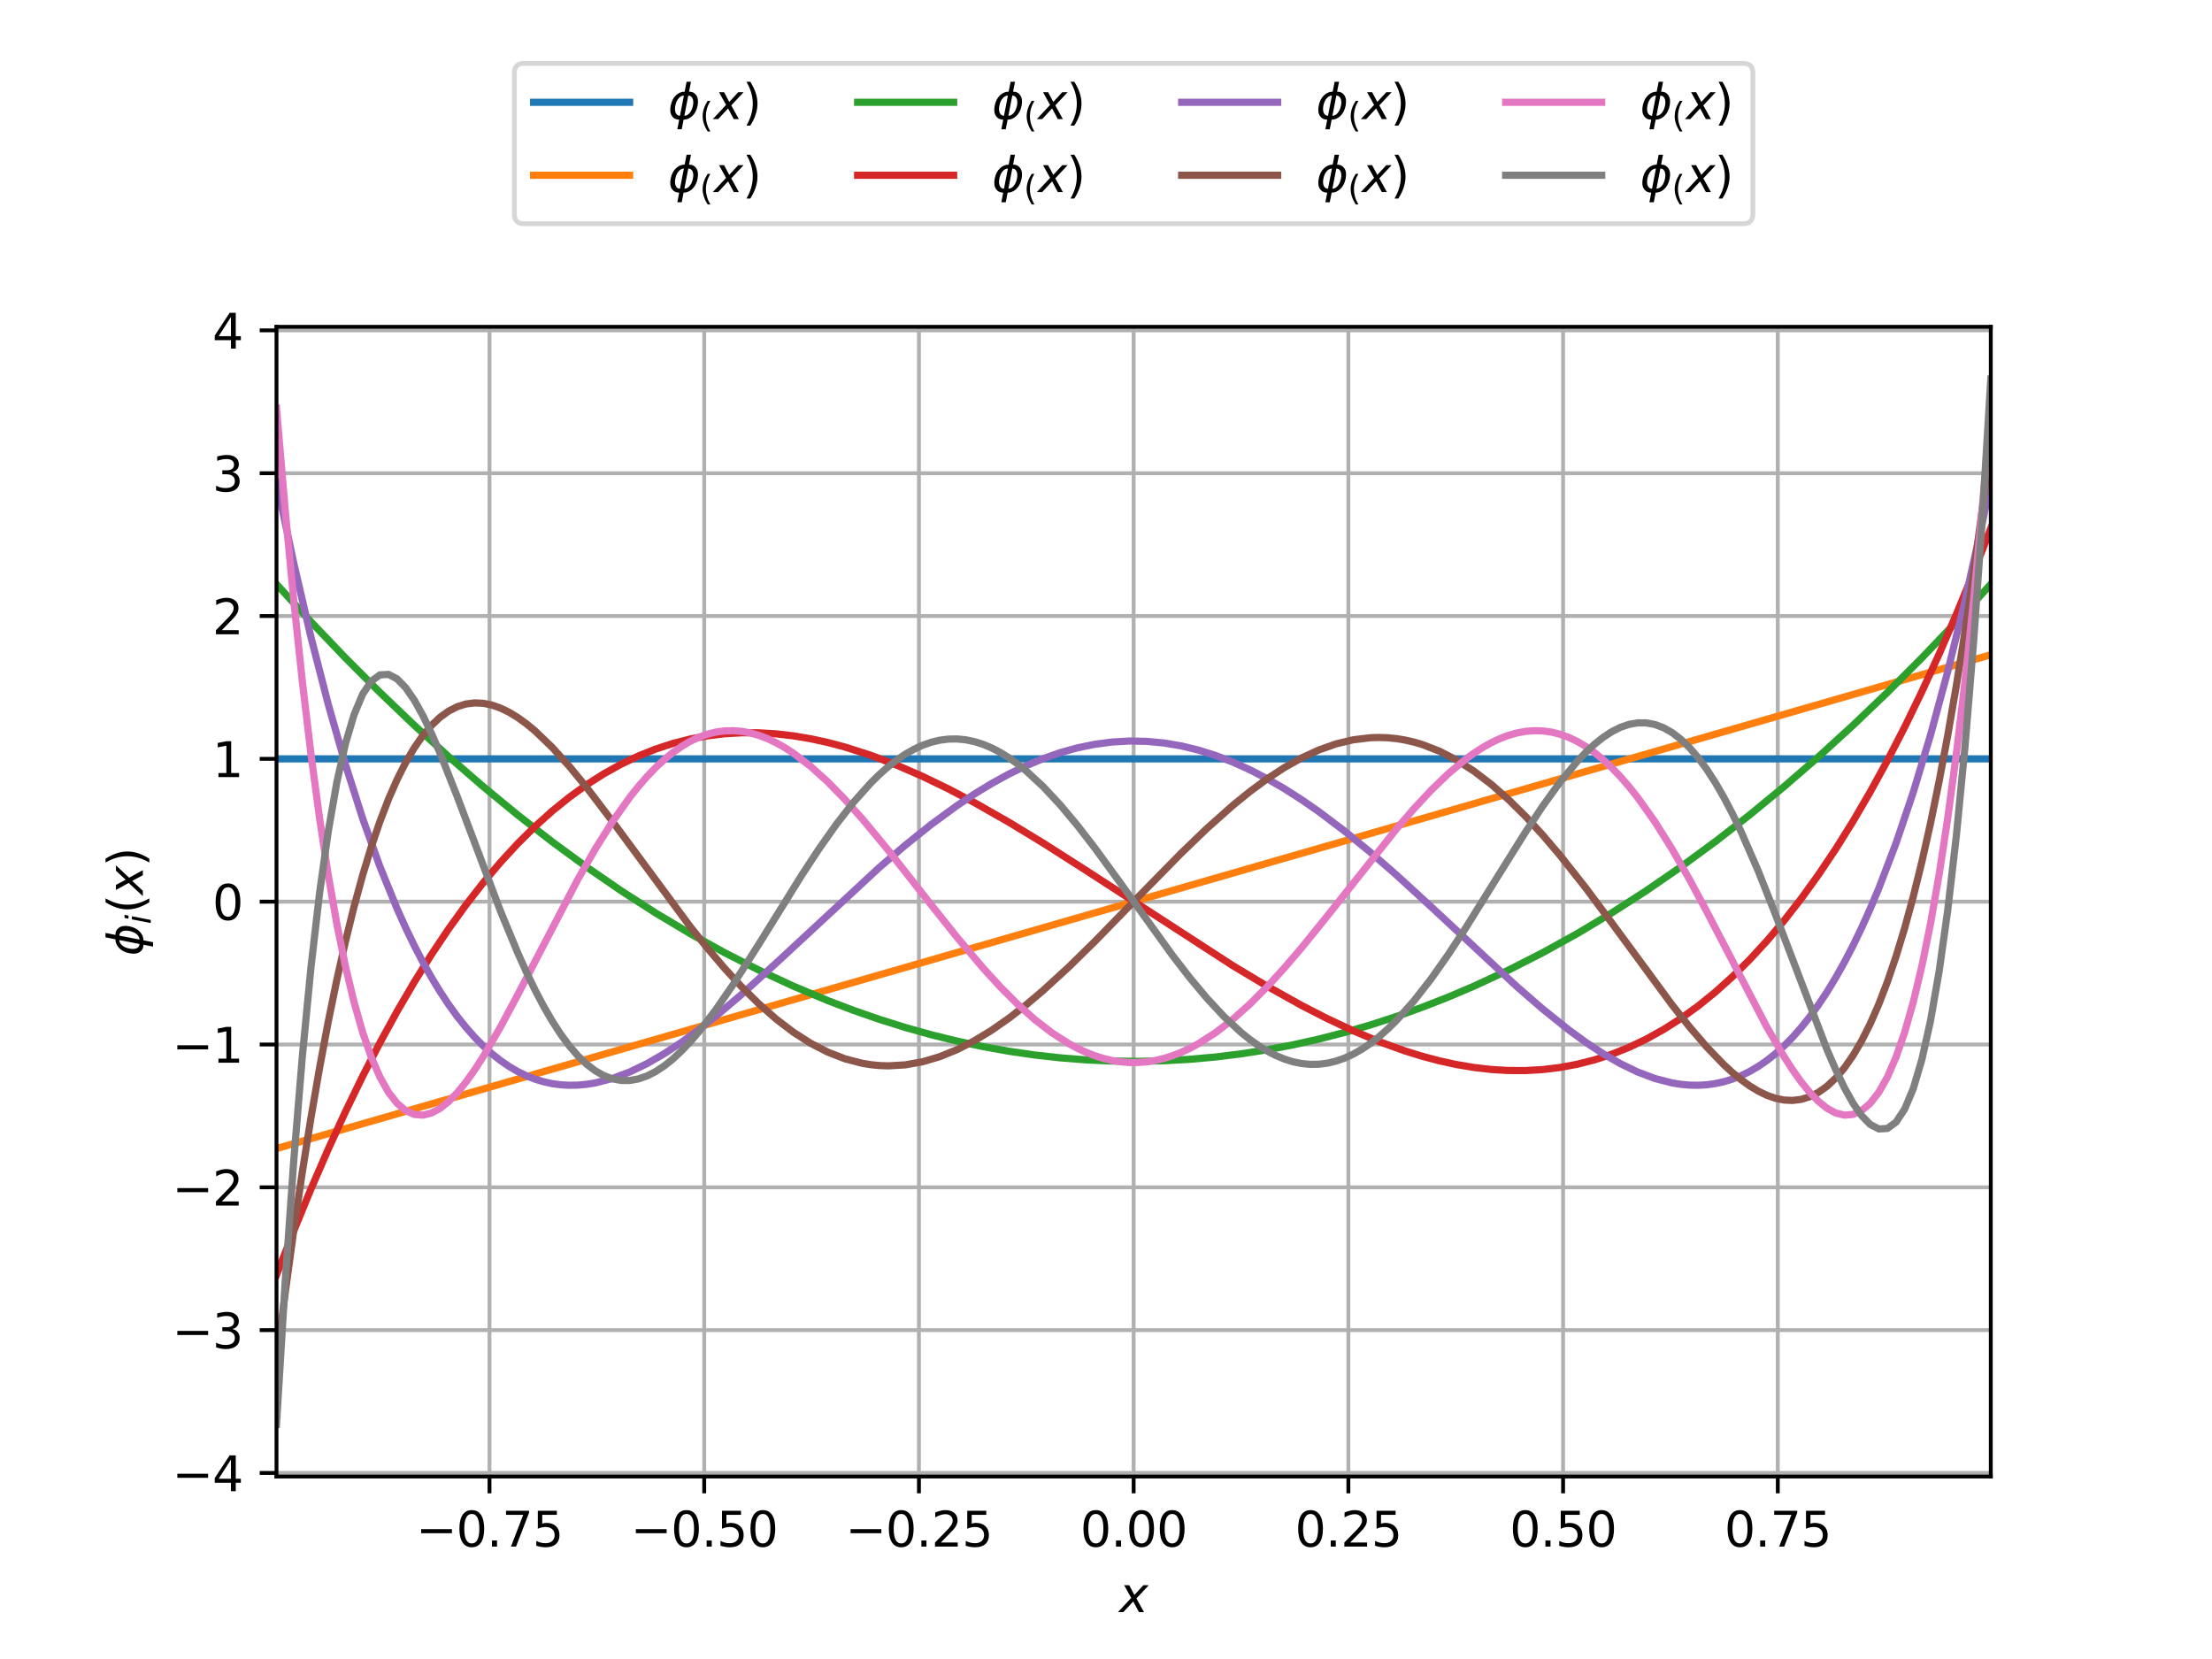 <?xml version="1.0" encoding="utf-8" standalone="no"?>
<!DOCTYPE svg PUBLIC "-//W3C//DTD SVG 1.1//EN"
  "http://www.w3.org/Graphics/SVG/1.1/DTD/svg11.dtd">
<svg xmlns:xlink="http://www.w3.org/1999/xlink" width="460.8pt" height="345.6pt" viewBox="0 0 460.8 345.6" xmlns="http://www.w3.org/2000/svg" version="1.1">
 <defs>
  <style type="text/css">*{stroke-linejoin: round; stroke-linecap: butt}</style>
 </defs>
 <g id="figure_1">
  <g id="patch_1">
   <path d="M 0 345.6 
L 460.8 345.6 
L 460.8 0 
L 0 0 
z
" style="fill: #ffffff"/>
  </g>
  <g id="axes_1">
   <g id="patch_2">
    <path d="M 57.6 307.584 
L 414.72 307.584 
L 414.72 68.083 
L 57.6 68.083 
z
" style="fill: #ffffff"/>
   </g>
   <g id="matplotlib.axis_1">
    <g id="xtick_1">
     <g id="line2d_1">
      <path d="M 101.972 307.584 
L 101.972 68.083 
" clip-path="url(#p1e0162d56c)" style="fill: none; stroke: #b0b0b0; stroke-width: 0.8; stroke-linecap: square"/>
     </g>
     <g id="line2d_2">
      <defs>
       <path id="m94cff41a7c" d="M 0 0 
L 0 3.5 
" style="stroke: #000000; stroke-width: 0.8"/>
      </defs>
      <g>
       <use xlink:href="#m94cff41a7c" x="101.972" y="307.584" style="stroke: #000000; stroke-width: 0.8"/>
      </g>
     </g>
     <g id="text_1">
      <!-- −0.75 -->
      <g transform="translate(86.649 322.182) scale(0.1 -0.1)">
       <defs>
        <path id="DejaVuSans-2212" d="M 678 2272 
L 4684 2272 
L 4684 1741 
L 678 1741 
L 678 2272 
z
" transform="scale(0.016)"/>
        <path id="DejaVuSans-30" d="M 2034 4250 
Q 1547 4250 1301 3770 
Q 1056 3291 1056 2328 
Q 1056 1369 1301 889 
Q 1547 409 2034 409 
Q 2525 409 2770 889 
Q 3016 1369 3016 2328 
Q 3016 3291 2770 3770 
Q 2525 4250 2034 4250 
z
M 2034 4750 
Q 2819 4750 3233 4129 
Q 3647 3509 3647 2328 
Q 3647 1150 3233 529 
Q 2819 -91 2034 -91 
Q 1250 -91 836 529 
Q 422 1150 422 2328 
Q 422 3509 836 4129 
Q 1250 4750 2034 4750 
z
" transform="scale(0.016)"/>
        <path id="DejaVuSans-2e" d="M 684 794 
L 1344 794 
L 1344 0 
L 684 0 
L 684 794 
z
" transform="scale(0.016)"/>
        <path id="DejaVuSans-37" d="M 525 4666 
L 3525 4666 
L 3525 4397 
L 1831 0 
L 1172 0 
L 2766 4134 
L 525 4134 
L 525 4666 
z
" transform="scale(0.016)"/>
        <path id="DejaVuSans-35" d="M 691 4666 
L 3169 4666 
L 3169 4134 
L 1269 4134 
L 1269 2991 
Q 1406 3038 1543 3061 
Q 1681 3084 1819 3084 
Q 2600 3084 3056 2656 
Q 3513 2228 3513 1497 
Q 3513 744 3044 326 
Q 2575 -91 1722 -91 
Q 1428 -91 1123 -41 
Q 819 9 494 109 
L 494 744 
Q 775 591 1075 516 
Q 1375 441 1709 441 
Q 2250 441 2565 725 
Q 2881 1009 2881 1497 
Q 2881 1984 2565 2268 
Q 2250 2553 1709 2553 
Q 1456 2553 1204 2497 
Q 953 2441 691 2322 
L 691 4666 
z
" transform="scale(0.016)"/>
       </defs>
       <use xlink:href="#DejaVuSans-2212"/>
       <use xlink:href="#DejaVuSans-30" transform="translate(83.789 0)"/>
       <use xlink:href="#DejaVuSans-2e" transform="translate(147.412 0)"/>
       <use xlink:href="#DejaVuSans-37" transform="translate(179.199 0)"/>
       <use xlink:href="#DejaVuSans-35" transform="translate(242.822 0)"/>
      </g>
     </g>
    </g>
    <g id="xtick_2">
     <g id="line2d_3">
      <path d="M 146.701 307.584 
L 146.701 68.083 
" clip-path="url(#p1e0162d56c)" style="fill: none; stroke: #b0b0b0; stroke-width: 0.8; stroke-linecap: square"/>
     </g>
     <g id="line2d_4">
      <g>
       <use xlink:href="#m94cff41a7c" x="146.701" y="307.584" style="stroke: #000000; stroke-width: 0.8"/>
      </g>
     </g>
     <g id="text_2">
      <!-- −0.50 -->
      <g transform="translate(131.378 322.182) scale(0.1 -0.1)">
       <use xlink:href="#DejaVuSans-2212"/>
       <use xlink:href="#DejaVuSans-30" transform="translate(83.789 0)"/>
       <use xlink:href="#DejaVuSans-2e" transform="translate(147.412 0)"/>
       <use xlink:href="#DejaVuSans-35" transform="translate(179.199 0)"/>
       <use xlink:href="#DejaVuSans-30" transform="translate(242.822 0)"/>
      </g>
     </g>
    </g>
    <g id="xtick_3">
     <g id="line2d_5">
      <path d="M 191.431 307.584 
L 191.431 68.083 
" clip-path="url(#p1e0162d56c)" style="fill: none; stroke: #b0b0b0; stroke-width: 0.8; stroke-linecap: square"/>
     </g>
     <g id="line2d_6">
      <g>
       <use xlink:href="#m94cff41a7c" x="191.431" y="307.584" style="stroke: #000000; stroke-width: 0.8"/>
      </g>
     </g>
     <g id="text_3">
      <!-- −0.25 -->
      <g transform="translate(176.108 322.182) scale(0.1 -0.1)">
       <defs>
        <path id="DejaVuSans-32" d="M 1228 531 
L 3431 531 
L 3431 0 
L 469 0 
L 469 531 
Q 828 903 1448 1529 
Q 2069 2156 2228 2338 
Q 2531 2678 2651 2914 
Q 2772 3150 2772 3378 
Q 2772 3750 2511 3984 
Q 2250 4219 1831 4219 
Q 1534 4219 1204 4116 
Q 875 4013 500 3803 
L 500 4441 
Q 881 4594 1212 4672 
Q 1544 4750 1819 4750 
Q 2544 4750 2975 4387 
Q 3406 4025 3406 3419 
Q 3406 3131 3298 2873 
Q 3191 2616 2906 2266 
Q 2828 2175 2409 1742 
Q 1991 1309 1228 531 
z
" transform="scale(0.016)"/>
       </defs>
       <use xlink:href="#DejaVuSans-2212"/>
       <use xlink:href="#DejaVuSans-30" transform="translate(83.789 0)"/>
       <use xlink:href="#DejaVuSans-2e" transform="translate(147.412 0)"/>
       <use xlink:href="#DejaVuSans-32" transform="translate(179.199 0)"/>
       <use xlink:href="#DejaVuSans-35" transform="translate(242.822 0)"/>
      </g>
     </g>
    </g>
    <g id="xtick_4">
     <g id="line2d_7">
      <path d="M 236.16 307.584 
L 236.16 68.083 
" clip-path="url(#p1e0162d56c)" style="fill: none; stroke: #b0b0b0; stroke-width: 0.8; stroke-linecap: square"/>
     </g>
     <g id="line2d_8">
      <g>
       <use xlink:href="#m94cff41a7c" x="236.16" y="307.584" style="stroke: #000000; stroke-width: 0.8"/>
      </g>
     </g>
     <g id="text_4">
      <!-- 0.00 -->
      <g transform="translate(225.027 322.182) scale(0.1 -0.1)">
       <use xlink:href="#DejaVuSans-30"/>
       <use xlink:href="#DejaVuSans-2e" transform="translate(63.623 0)"/>
       <use xlink:href="#DejaVuSans-30" transform="translate(95.41 0)"/>
       <use xlink:href="#DejaVuSans-30" transform="translate(159.033 0)"/>
      </g>
     </g>
    </g>
    <g id="xtick_5">
     <g id="line2d_9">
      <path d="M 280.889 307.584 
L 280.889 68.083 
" clip-path="url(#p1e0162d56c)" style="fill: none; stroke: #b0b0b0; stroke-width: 0.8; stroke-linecap: square"/>
     </g>
     <g id="line2d_10">
      <g>
       <use xlink:href="#m94cff41a7c" x="280.889" y="307.584" style="stroke: #000000; stroke-width: 0.8"/>
      </g>
     </g>
     <g id="text_5">
      <!-- 0.25 -->
      <g transform="translate(269.757 322.182) scale(0.1 -0.1)">
       <use xlink:href="#DejaVuSans-30"/>
       <use xlink:href="#DejaVuSans-2e" transform="translate(63.623 0)"/>
       <use xlink:href="#DejaVuSans-32" transform="translate(95.41 0)"/>
       <use xlink:href="#DejaVuSans-35" transform="translate(159.033 0)"/>
      </g>
     </g>
    </g>
    <g id="xtick_6">
     <g id="line2d_11">
      <path d="M 325.619 307.584 
L 325.619 68.083 
" clip-path="url(#p1e0162d56c)" style="fill: none; stroke: #b0b0b0; stroke-width: 0.8; stroke-linecap: square"/>
     </g>
     <g id="line2d_12">
      <g>
       <use xlink:href="#m94cff41a7c" x="325.619" y="307.584" style="stroke: #000000; stroke-width: 0.8"/>
      </g>
     </g>
     <g id="text_6">
      <!-- 0.50 -->
      <g transform="translate(314.486 322.182) scale(0.1 -0.1)">
       <use xlink:href="#DejaVuSans-30"/>
       <use xlink:href="#DejaVuSans-2e" transform="translate(63.623 0)"/>
       <use xlink:href="#DejaVuSans-35" transform="translate(95.41 0)"/>
       <use xlink:href="#DejaVuSans-30" transform="translate(159.033 0)"/>
      </g>
     </g>
    </g>
    <g id="xtick_7">
     <g id="line2d_13">
      <path d="M 370.348 307.584 
L 370.348 68.083 
" clip-path="url(#p1e0162d56c)" style="fill: none; stroke: #b0b0b0; stroke-width: 0.8; stroke-linecap: square"/>
     </g>
     <g id="line2d_14">
      <g>
       <use xlink:href="#m94cff41a7c" x="370.348" y="307.584" style="stroke: #000000; stroke-width: 0.8"/>
      </g>
     </g>
     <g id="text_7">
      <!-- 0.75 -->
      <g transform="translate(359.216 322.182) scale(0.1 -0.1)">
       <use xlink:href="#DejaVuSans-30"/>
       <use xlink:href="#DejaVuSans-2e" transform="translate(63.623 0)"/>
       <use xlink:href="#DejaVuSans-37" transform="translate(95.41 0)"/>
       <use xlink:href="#DejaVuSans-35" transform="translate(159.033 0)"/>
      </g>
     </g>
    </g>
    <g id="text_8">
     <!-- $x$ -->
     <g transform="translate(233.16 335.861) scale(0.1 -0.1)">
      <defs>
       <path id="DejaVuSans-Oblique-78" d="M 3841 3500 
L 2234 1784 
L 3219 0 
L 2559 0 
L 1819 1388 
L 531 0 
L -166 0 
L 1556 1844 
L 641 3500 
L 1300 3500 
L 1972 2234 
L 3144 3500 
L 3841 3500 
z
" transform="scale(0.016)"/>
      </defs>
      <use xlink:href="#DejaVuSans-Oblique-78" transform="translate(0 0.312)"/>
     </g>
    </g>
   </g>
   <g id="matplotlib.axis_2">
    <g id="ytick_1">
     <g id="line2d_15">
      <path d="M 57.6 306.843 
L 414.72 306.843 
" clip-path="url(#p1e0162d56c)" style="fill: none; stroke: #b0b0b0; stroke-width: 0.8; stroke-linecap: square"/>
     </g>
     <g id="line2d_16">
      <defs>
       <path id="mfc88f5c1a2" d="M 0 0 
L -3.5 0 
" style="stroke: #000000; stroke-width: 0.8"/>
      </defs>
      <g>
       <use xlink:href="#mfc88f5c1a2" x="57.6" y="306.843" style="stroke: #000000; stroke-width: 0.8"/>
      </g>
     </g>
     <g id="text_9">
      <!-- −4 -->
      <g transform="translate(35.858 310.642) scale(0.1 -0.1)">
       <defs>
        <path id="DejaVuSans-34" d="M 2419 4116 
L 825 1625 
L 2419 1625 
L 2419 4116 
z
M 2253 4666 
L 3047 4666 
L 3047 1625 
L 3713 1625 
L 3713 1100 
L 3047 1100 
L 3047 0 
L 2419 0 
L 2419 1100 
L 313 1100 
L 313 1709 
L 2253 4666 
z
" transform="scale(0.016)"/>
       </defs>
       <use xlink:href="#DejaVuSans-2212"/>
       <use xlink:href="#DejaVuSans-34" transform="translate(83.789 0)"/>
      </g>
     </g>
    </g>
    <g id="ytick_2">
     <g id="line2d_17">
      <path d="M 57.6 277.091 
L 414.72 277.091 
" clip-path="url(#p1e0162d56c)" style="fill: none; stroke: #b0b0b0; stroke-width: 0.8; stroke-linecap: square"/>
     </g>
     <g id="line2d_18">
      <g>
       <use xlink:href="#mfc88f5c1a2" x="57.6" y="277.091" style="stroke: #000000; stroke-width: 0.8"/>
      </g>
     </g>
     <g id="text_10">
      <!-- −3 -->
      <g transform="translate(35.858 280.89) scale(0.1 -0.1)">
       <defs>
        <path id="DejaVuSans-33" d="M 2597 2516 
Q 3050 2419 3304 2112 
Q 3559 1806 3559 1356 
Q 3559 666 3084 287 
Q 2609 -91 1734 -91 
Q 1441 -91 1130 -33 
Q 819 25 488 141 
L 488 750 
Q 750 597 1062 519 
Q 1375 441 1716 441 
Q 2309 441 2620 675 
Q 2931 909 2931 1356 
Q 2931 1769 2642 2001 
Q 2353 2234 1838 2234 
L 1294 2234 
L 1294 2753 
L 1863 2753 
Q 2328 2753 2575 2939 
Q 2822 3125 2822 3475 
Q 2822 3834 2567 4026 
Q 2313 4219 1838 4219 
Q 1578 4219 1281 4162 
Q 984 4106 628 3988 
L 628 4550 
Q 988 4650 1302 4700 
Q 1616 4750 1894 4750 
Q 2613 4750 3031 4423 
Q 3450 4097 3450 3541 
Q 3450 3153 3228 2886 
Q 3006 2619 2597 2516 
z
" transform="scale(0.016)"/>
       </defs>
       <use xlink:href="#DejaVuSans-2212"/>
       <use xlink:href="#DejaVuSans-33" transform="translate(83.789 0)"/>
      </g>
     </g>
    </g>
    <g id="ytick_3">
     <g id="line2d_19">
      <path d="M 57.6 247.338 
L 414.72 247.338 
" clip-path="url(#p1e0162d56c)" style="fill: none; stroke: #b0b0b0; stroke-width: 0.8; stroke-linecap: square"/>
     </g>
     <g id="line2d_20">
      <g>
       <use xlink:href="#mfc88f5c1a2" x="57.6" y="247.338" style="stroke: #000000; stroke-width: 0.8"/>
      </g>
     </g>
     <g id="text_11">
      <!-- −2 -->
      <g transform="translate(35.858 251.137) scale(0.1 -0.1)">
       <use xlink:href="#DejaVuSans-2212"/>
       <use xlink:href="#DejaVuSans-32" transform="translate(83.789 0)"/>
      </g>
     </g>
    </g>
    <g id="ytick_4">
     <g id="line2d_21">
      <path d="M 57.6 217.586 
L 414.72 217.586 
" clip-path="url(#p1e0162d56c)" style="fill: none; stroke: #b0b0b0; stroke-width: 0.8; stroke-linecap: square"/>
     </g>
     <g id="line2d_22">
      <g>
       <use xlink:href="#mfc88f5c1a2" x="57.6" y="217.586" style="stroke: #000000; stroke-width: 0.8"/>
      </g>
     </g>
     <g id="text_12">
      <!-- −1 -->
      <g transform="translate(35.858 221.385) scale(0.1 -0.1)">
       <defs>
        <path id="DejaVuSans-31" d="M 794 531 
L 1825 531 
L 1825 4091 
L 703 3866 
L 703 4441 
L 1819 4666 
L 2450 4666 
L 2450 531 
L 3481 531 
L 3481 0 
L 794 0 
L 794 531 
z
" transform="scale(0.016)"/>
       </defs>
       <use xlink:href="#DejaVuSans-2212"/>
       <use xlink:href="#DejaVuSans-31" transform="translate(83.789 0)"/>
      </g>
     </g>
    </g>
    <g id="ytick_5">
     <g id="line2d_23">
      <path d="M 57.6 187.834 
L 414.72 187.834 
" clip-path="url(#p1e0162d56c)" style="fill: none; stroke: #b0b0b0; stroke-width: 0.8; stroke-linecap: square"/>
     </g>
     <g id="line2d_24">
      <g>
       <use xlink:href="#mfc88f5c1a2" x="57.6" y="187.834" style="stroke: #000000; stroke-width: 0.8"/>
      </g>
     </g>
     <g id="text_13">
      <!-- 0 -->
      <g transform="translate(44.237 191.633) scale(0.1 -0.1)">
       <use xlink:href="#DejaVuSans-30"/>
      </g>
     </g>
    </g>
    <g id="ytick_6">
     <g id="line2d_25">
      <path d="M 57.6 158.081 
L 414.72 158.081 
" clip-path="url(#p1e0162d56c)" style="fill: none; stroke: #b0b0b0; stroke-width: 0.8; stroke-linecap: square"/>
     </g>
     <g id="line2d_26">
      <g>
       <use xlink:href="#mfc88f5c1a2" x="57.6" y="158.081" style="stroke: #000000; stroke-width: 0.8"/>
      </g>
     </g>
     <g id="text_14">
      <!-- 1 -->
      <g transform="translate(44.237 161.88) scale(0.1 -0.1)">
       <use xlink:href="#DejaVuSans-31"/>
      </g>
     </g>
    </g>
    <g id="ytick_7">
     <g id="line2d_27">
      <path d="M 57.6 128.329 
L 414.72 128.329 
" clip-path="url(#p1e0162d56c)" style="fill: none; stroke: #b0b0b0; stroke-width: 0.8; stroke-linecap: square"/>
     </g>
     <g id="line2d_28">
      <g>
       <use xlink:href="#mfc88f5c1a2" x="57.6" y="128.329" style="stroke: #000000; stroke-width: 0.8"/>
      </g>
     </g>
     <g id="text_15">
      <!-- 2 -->
      <g transform="translate(44.237 132.128) scale(0.1 -0.1)">
       <use xlink:href="#DejaVuSans-32"/>
      </g>
     </g>
    </g>
    <g id="ytick_8">
     <g id="line2d_29">
      <path d="M 57.6 98.577 
L 414.72 98.577 
" clip-path="url(#p1e0162d56c)" style="fill: none; stroke: #b0b0b0; stroke-width: 0.8; stroke-linecap: square"/>
     </g>
     <g id="line2d_30">
      <g>
       <use xlink:href="#mfc88f5c1a2" x="57.6" y="98.577" style="stroke: #000000; stroke-width: 0.8"/>
      </g>
     </g>
     <g id="text_16">
      <!-- 3 -->
      <g transform="translate(44.237 102.376) scale(0.1 -0.1)">
       <use xlink:href="#DejaVuSans-33"/>
      </g>
     </g>
    </g>
    <g id="ytick_9">
     <g id="line2d_31">
      <path d="M 57.6 68.824 
L 414.72 68.824 
" clip-path="url(#p1e0162d56c)" style="fill: none; stroke: #b0b0b0; stroke-width: 0.8; stroke-linecap: square"/>
     </g>
     <g id="line2d_32">
      <g>
       <use xlink:href="#mfc88f5c1a2" x="57.6" y="68.824" style="stroke: #000000; stroke-width: 0.8"/>
      </g>
     </g>
     <g id="text_17">
      <!-- 4 -->
      <g transform="translate(44.237 72.624) scale(0.1 -0.1)">
       <use xlink:href="#DejaVuSans-34"/>
      </g>
     </g>
    </g>
    <g id="text_18">
     <!-- $\phi_i(x)$ -->
     <g transform="translate(29.758 199.134) rotate(-90) scale(0.1 -0.1)">
      <defs>
       <path id="DejaVuSans-Oblique-3d5" d="M 2991 4863 
L 2738 3572 
Q 3363 3572 3684 3094 
Q 4016 2606 3850 1747 
Q 3681 888 3159 400 
Q 2653 -78 2028 -78 
L 1784 -1331 
L 1213 -1331 
L 1456 -78 
Q 834 -78 509 400 
Q 178 888 347 1747 
Q 513 2606 1034 3094 
Q 1544 3572 2166 3572 
L 2419 4863 
L 2991 4863 
z
M 2128 434 
Q 2481 434 2784 756 
Q 3116 1116 3244 1747 
Q 3369 2372 3169 2738 
Q 2991 3059 2638 3059 
L 2128 434 
z
M 1556 434 
L 2066 3059 
Q 1716 3059 1413 2738 
Q 1072 2372 953 1747 
Q 834 1116 1028 756 
Q 1203 434 1556 434 
z
" transform="scale(0.016)"/>
       <path id="DejaVuSans-Oblique-69" d="M 1172 4863 
L 1747 4863 
L 1606 4134 
L 1031 4134 
L 1172 4863 
z
M 909 3500 
L 1484 3500 
L 800 0 
L 225 0 
L 909 3500 
z
" transform="scale(0.016)"/>
       <path id="DejaVuSans-28" d="M 1984 4856 
Q 1566 4138 1362 3434 
Q 1159 2731 1159 2009 
Q 1159 1288 1364 580 
Q 1569 -128 1984 -844 
L 1484 -844 
Q 1016 -109 783 600 
Q 550 1309 550 2009 
Q 550 2706 781 3412 
Q 1013 4119 1484 4856 
L 1984 4856 
z
" transform="scale(0.016)"/>
       <path id="DejaVuSans-29" d="M 513 4856 
L 1013 4856 
Q 1481 4119 1714 3412 
Q 1947 2706 1947 2009 
Q 1947 1309 1714 600 
Q 1481 -109 1013 -844 
L 513 -844 
Q 928 -128 1133 580 
Q 1338 1288 1338 2009 
Q 1338 2731 1133 3434 
Q 928 4138 513 4856 
z
" transform="scale(0.016)"/>
      </defs>
      <use xlink:href="#DejaVuSans-Oblique-3d5" transform="translate(0 0.016)"/>
      <use xlink:href="#DejaVuSans-Oblique-69" transform="translate(65.967 -16.391) scale(0.7)"/>
      <use xlink:href="#DejaVuSans-28" transform="translate(88.149 0.016)"/>
      <use xlink:href="#DejaVuSans-Oblique-78" transform="translate(127.163 0.016)"/>
      <use xlink:href="#DejaVuSans-29" transform="translate(186.343 0.016)"/>
     </g>
    </g>
   </g>
   <g id="line2d_33">
    <path d="M 57.6 158.081 
L 414.72 158.081 
L 414.72 158.081 
" clip-path="url(#p1e0162d56c)" style="fill: none; stroke: #1f77b4; stroke-width: 1.5; stroke-linecap: square"/>
   </g>
   <g id="line2d_34">
    <path d="M 57.6 239.263 
L 414.72 136.404 
L 414.72 136.404 
" clip-path="url(#p1e0162d56c)" style="fill: none; stroke: #ff7f0e; stroke-width: 1.5; stroke-linecap: square"/>
   </g>
   <g id="line2d_35">
    <path d="M 57.6 121.704 
L 64.778 129.535 
L 71.957 137.045 
L 79.135 144.233 
L 86.313 151.1 
L 93.491 157.646 
L 100.67 163.87 
L 107.848 169.773 
L 115.026 175.355 
L 122.205 180.616 
L 129.383 185.555 
L 136.561 190.174 
L 143.739 194.47 
L 150.918 198.446 
L 158.096 202.1 
L 165.274 205.434 
L 172.453 208.445 
L 177.836 210.493 
L 183.22 212.361 
L 188.604 214.047 
L 193.988 215.553 
L 199.371 216.879 
L 204.755 218.023 
L 210.139 218.987 
L 215.522 219.77 
L 220.906 220.372 
L 226.29 220.794 
L 231.674 221.035 
L 237.057 221.095 
L 242.441 220.975 
L 247.825 220.674 
L 253.208 220.192 
L 258.592 219.529 
L 263.976 218.686 
L 269.36 217.662 
L 274.743 216.457 
L 280.127 215.072 
L 285.511 213.505 
L 290.894 211.758 
L 296.278 209.831 
L 301.662 207.723 
L 307.046 205.434 
L 314.224 202.1 
L 321.402 198.446 
L 328.581 194.47 
L 335.759 190.174 
L 342.937 185.555 
L 350.115 180.616 
L 357.294 175.355 
L 364.472 169.773 
L 371.65 163.87 
L 378.829 157.646 
L 386.007 151.1 
L 393.185 144.233 
L 400.363 137.045 
L 407.542 129.535 
L 414.72 121.704 
L 414.72 121.704 
" clip-path="url(#p1e0162d56c)" style="fill: none; stroke: #2ca02c; stroke-width: 1.5; stroke-linecap: square"/>
   </g>
   <g id="line2d_36">
    <path d="M 57.6 265.609 
L 61.189 256.417 
L 64.778 247.69 
L 68.367 239.418 
L 71.957 231.592 
L 75.546 224.201 
L 79.135 217.238 
L 82.724 210.691 
L 86.313 204.552 
L 89.902 198.811 
L 93.491 193.458 
L 97.081 188.484 
L 100.67 183.88 
L 104.259 179.635 
L 107.848 175.74 
L 111.437 172.187 
L 115.026 168.964 
L 118.615 166.064 
L 122.205 163.475 
L 125.794 161.189 
L 129.383 159.196 
L 132.972 157.487 
L 136.561 156.052 
L 140.15 154.881 
L 143.739 153.965 
L 147.329 153.295 
L 150.918 152.86 
L 154.507 152.652 
L 158.096 152.661 
L 161.685 152.877 
L 165.274 153.291 
L 168.864 153.894 
L 172.453 154.674 
L 176.042 155.625 
L 181.426 157.346 
L 186.809 159.395 
L 192.193 161.738 
L 197.577 164.344 
L 202.96 167.181 
L 210.139 171.266 
L 217.317 175.628 
L 226.29 181.353 
L 256.798 201.151 
L 263.976 205.451 
L 271.154 209.455 
L 276.538 212.219 
L 281.922 214.741 
L 287.305 216.99 
L 292.689 218.933 
L 296.278 220.043 
L 299.867 220.993 
L 303.456 221.774 
L 307.046 222.376 
L 310.635 222.79 
L 314.224 223.006 
L 317.813 223.015 
L 321.402 222.807 
L 324.991 222.372 
L 328.581 221.702 
L 332.17 220.786 
L 335.759 219.616 
L 339.348 218.18 
L 342.937 216.471 
L 346.526 214.478 
L 350.115 212.192 
L 353.705 209.604 
L 357.294 206.703 
L 360.883 203.48 
L 364.472 199.927 
L 368.061 196.032 
L 371.65 191.788 
L 375.239 187.183 
L 378.829 182.209 
L 382.418 176.856 
L 386.007 171.115 
L 389.596 164.976 
L 393.185 158.429 
L 396.774 151.466 
L 400.363 144.076 
L 403.953 136.249 
L 407.542 127.977 
L 411.131 119.25 
L 414.72 110.059 
L 414.72 110.059 
" clip-path="url(#p1e0162d56c)" style="fill: none; stroke: #d62728; stroke-width: 1.5; stroke-linecap: square"/>
   </g>
   <g id="line2d_37">
    <path d="M 57.6 100.354 
L 61.189 117.306 
L 64.778 132.725 
L 68.367 146.682 
L 71.957 159.25 
L 75.546 170.5 
L 79.135 180.498 
L 82.724 189.314 
L 84.519 193.299 
L 86.313 197.012 
L 88.108 200.462 
L 89.902 203.657 
L 91.697 206.603 
L 93.491 209.31 
L 95.286 211.785 
L 97.081 214.034 
L 98.875 216.066 
L 100.67 217.888 
L 102.464 219.507 
L 104.259 220.93 
L 106.053 222.164 
L 107.848 223.216 
L 109.643 224.093 
L 111.437 224.801 
L 113.232 225.348 
L 115.026 225.74 
L 116.821 225.983 
L 118.615 226.083 
L 120.41 226.047 
L 122.205 225.882 
L 123.999 225.592 
L 127.588 224.665 
L 131.177 223.313 
L 134.767 221.581 
L 138.356 219.512 
L 141.945 217.15 
L 145.534 214.533 
L 149.123 211.702 
L 154.507 207.136 
L 161.685 200.633 
L 183.22 180.673 
L 188.604 176.06 
L 193.988 171.753 
L 199.371 167.816 
L 202.96 165.424 
L 206.55 163.237 
L 210.139 161.267 
L 213.728 159.527 
L 217.317 158.027 
L 220.906 156.775 
L 224.495 155.778 
L 228.084 155.043 
L 231.674 154.573 
L 235.263 154.371 
L 238.852 154.438 
L 242.441 154.774 
L 246.03 155.377 
L 249.619 156.244 
L 253.208 157.369 
L 256.798 158.746 
L 260.387 160.368 
L 263.976 162.224 
L 267.565 164.304 
L 271.154 166.595 
L 274.743 169.083 
L 280.127 173.151 
L 285.511 177.567 
L 290.894 182.267 
L 298.073 188.843 
L 316.018 205.546 
L 321.402 210.218 
L 326.786 214.533 
L 330.375 217.15 
L 333.964 219.512 
L 337.553 221.581 
L 341.143 223.313 
L 344.732 224.665 
L 348.321 225.592 
L 350.115 225.882 
L 351.91 226.047 
L 353.705 226.083 
L 355.499 225.983 
L 357.294 225.74 
L 359.088 225.348 
L 360.883 224.801 
L 362.677 224.093 
L 364.472 223.216 
L 366.267 222.164 
L 368.061 220.93 
L 369.856 219.507 
L 371.65 217.888 
L 373.445 216.066 
L 375.239 214.034 
L 377.034 211.785 
L 378.829 209.31 
L 380.623 206.603 
L 382.418 203.657 
L 384.212 200.462 
L 386.007 197.012 
L 387.801 193.299 
L 389.596 189.314 
L 391.391 185.05 
L 394.98 175.651 
L 398.569 165.036 
L 402.158 153.136 
L 405.747 139.882 
L 409.336 125.203 
L 412.925 109.026 
L 414.72 100.354 
L 414.72 100.354 
" clip-path="url(#p1e0162d56c)" style="fill: none; stroke: #9467bd; stroke-width: 1.5; stroke-linecap: square"/>
   </g>
   <g id="line2d_38">
    <path d="M 57.6 283.571 
L 59.395 269.442 
L 61.189 256.306 
L 62.984 244.123 
L 64.778 232.853 
L 66.573 222.458 
L 68.367 212.9 
L 70.162 204.144 
L 71.957 196.153 
L 73.751 188.892 
L 75.546 182.327 
L 77.34 176.426 
L 79.135 171.156 
L 80.929 166.486 
L 82.724 162.384 
L 84.519 158.822 
L 86.313 155.77 
L 88.108 153.201 
L 89.902 151.086 
L 91.697 149.399 
L 93.491 148.114 
L 95.286 147.206 
L 97.081 146.652 
L 98.875 146.427 
L 100.67 146.508 
L 102.464 146.874 
L 104.259 147.502 
L 106.053 148.373 
L 107.848 149.467 
L 109.643 150.763 
L 111.437 152.243 
L 115.026 155.687 
L 118.615 159.66 
L 122.205 164.038 
L 127.588 171.113 
L 143.739 192.979 
L 147.329 197.466 
L 150.918 201.684 
L 154.507 205.586 
L 158.096 209.131 
L 161.685 212.287 
L 165.274 215.027 
L 168.864 217.33 
L 172.453 219.182 
L 176.042 220.575 
L 179.631 221.505 
L 181.426 221.797 
L 183.22 221.974 
L 185.015 222.038 
L 188.604 221.829 
L 192.193 221.184 
L 195.782 220.119 
L 199.371 218.657 
L 202.96 216.82 
L 206.55 214.637 
L 210.139 212.137 
L 213.728 209.353 
L 217.317 206.321 
L 222.701 201.386 
L 228.084 196.105 
L 237.057 186.906 
L 246.03 177.771 
L 251.414 172.591 
L 256.798 167.801 
L 260.387 164.889 
L 263.976 162.243 
L 267.565 159.897 
L 271.154 157.884 
L 274.743 156.231 
L 278.332 154.965 
L 281.922 154.107 
L 285.511 153.678 
L 287.305 153.63 
L 289.1 153.693 
L 290.894 153.87 
L 292.689 154.162 
L 294.484 154.569 
L 296.278 155.092 
L 299.867 156.485 
L 303.456 158.337 
L 307.046 160.64 
L 310.635 163.38 
L 314.224 166.536 
L 317.813 170.081 
L 321.402 173.983 
L 324.991 178.201 
L 330.375 185.016 
L 335.759 192.243 
L 348.321 209.325 
L 351.91 213.861 
L 355.499 218.052 
L 359.088 221.777 
L 360.883 223.424 
L 362.677 224.904 
L 364.472 226.201 
L 366.267 227.294 
L 368.061 228.165 
L 369.856 228.794 
L 371.65 229.159 
L 373.445 229.241 
L 375.239 229.015 
L 377.034 228.461 
L 378.829 227.553 
L 380.623 226.269 
L 382.418 224.582 
L 384.212 222.467 
L 386.007 219.897 
L 387.801 216.845 
L 389.596 213.283 
L 391.391 209.181 
L 393.185 204.511 
L 394.98 199.241 
L 396.774 193.34 
L 398.569 186.775 
L 400.363 179.515 
L 402.158 171.523 
L 403.953 162.767 
L 405.747 153.209 
L 407.542 142.814 
L 409.336 131.545 
L 411.131 119.361 
L 412.925 106.225 
L 414.72 92.096 
L 414.72 92.096 
" clip-path="url(#p1e0162d56c)" style="fill: none; stroke: #8c564b; stroke-width: 1.5; stroke-linecap: square"/>
   </g>
   <g id="line2d_39">
    <path d="M 57.6 85.021 
L 59.395 106.07 
L 61.189 125.012 
L 62.984 141.975 
L 64.778 157.082 
L 66.573 170.451 
L 68.367 182.196 
L 70.162 192.425 
L 71.957 201.244 
L 73.751 208.752 
L 75.546 215.046 
L 77.34 220.216 
L 79.135 224.352 
L 80.929 227.536 
L 82.724 229.848 
L 84.519 231.366 
L 86.313 232.161 
L 88.108 232.303 
L 89.902 231.857 
L 91.697 230.886 
L 93.491 229.448 
L 95.286 227.6 
L 97.081 225.394 
L 98.875 222.88 
L 100.67 220.105 
L 104.259 213.945 
L 107.848 207.236 
L 120.41 183.121 
L 123.999 176.868 
L 127.588 171.167 
L 131.177 166.118 
L 132.972 163.862 
L 134.767 161.795 
L 136.561 159.923 
L 138.356 158.25 
L 140.15 156.78 
L 141.945 155.516 
L 143.739 154.456 
L 145.534 153.603 
L 147.329 152.955 
L 149.123 152.509 
L 150.918 152.263 
L 152.712 152.213 
L 154.507 152.355 
L 156.302 152.684 
L 158.096 153.193 
L 159.891 153.877 
L 161.685 154.727 
L 163.48 155.738 
L 165.274 156.9 
L 168.864 159.646 
L 172.453 162.894 
L 176.042 166.567 
L 179.631 170.587 
L 185.015 177.088 
L 193.988 188.498 
L 199.371 195.251 
L 204.755 201.626 
L 208.344 205.553 
L 211.933 209.149 
L 215.522 212.36 
L 219.112 215.138 
L 222.701 217.44 
L 224.495 218.402 
L 226.29 219.234 
L 228.084 219.931 
L 229.879 220.492 
L 231.674 220.915 
L 233.468 221.197 
L 235.263 221.339 
L 237.057 221.339 
L 238.852 221.197 
L 240.646 220.915 
L 242.441 220.492 
L 244.236 219.931 
L 246.03 219.234 
L 247.825 218.402 
L 249.619 217.44 
L 253.208 215.138 
L 256.798 212.36 
L 260.387 209.149 
L 263.976 205.553 
L 267.565 201.626 
L 271.154 197.43 
L 276.538 190.776 
L 290.894 172.701 
L 294.484 168.539 
L 298.073 164.682 
L 301.662 161.212 
L 305.251 158.206 
L 307.046 156.9 
L 308.84 155.738 
L 310.635 154.727 
L 312.429 153.877 
L 314.224 153.193 
L 316.018 152.684 
L 317.813 152.355 
L 319.608 152.213 
L 321.402 152.263 
L 323.197 152.509 
L 324.991 152.955 
L 326.786 153.603 
L 328.581 154.456 
L 330.375 155.516 
L 332.17 156.78 
L 333.964 158.25 
L 335.759 159.923 
L 337.553 161.795 
L 339.348 163.862 
L 341.143 166.118 
L 344.732 171.167 
L 348.321 176.868 
L 351.91 183.121 
L 355.499 189.798 
L 368.061 213.945 
L 371.65 220.105 
L 373.445 222.88 
L 375.239 225.394 
L 377.034 227.6 
L 378.829 229.448 
L 380.623 230.886 
L 382.418 231.857 
L 384.212 232.303 
L 386.007 232.161 
L 387.801 231.366 
L 389.596 229.848 
L 391.391 227.536 
L 393.185 224.352 
L 394.98 220.216 
L 396.774 215.046 
L 398.569 208.752 
L 400.363 201.244 
L 402.158 192.425 
L 403.953 182.196 
L 405.747 170.451 
L 407.542 157.082 
L 409.336 141.975 
L 411.131 125.012 
L 412.925 106.07 
L 414.72 85.021 
L 414.72 85.021 
" clip-path="url(#p1e0162d56c)" style="fill: none; stroke: #e377c2; stroke-width: 1.5; stroke-linecap: square"/>
   </g>
   <g id="line2d_40">
    <path d="M 57.6 296.698 
L 59.395 267.298 
L 61.189 241.856 
L 62.984 220.04 
L 64.778 201.535 
L 66.573 186.045 
L 68.367 173.291 
L 70.162 163.009 
L 71.957 154.954 
L 73.751 148.894 
L 75.546 144.613 
L 77.34 141.908 
L 79.135 140.591 
L 80.929 140.486 
L 82.724 141.429 
L 84.519 143.269 
L 86.313 145.866 
L 88.108 149.091 
L 89.902 152.825 
L 91.697 156.959 
L 95.286 166.037 
L 104.259 189.801 
L 107.848 198.479 
L 109.643 202.467 
L 111.437 206.182 
L 113.232 209.599 
L 115.026 212.699 
L 116.821 215.467 
L 118.615 217.892 
L 120.41 219.968 
L 122.205 221.69 
L 123.999 223.058 
L 125.794 224.074 
L 127.588 224.745 
L 129.383 225.077 
L 131.177 225.08 
L 132.972 224.766 
L 134.767 224.148 
L 136.561 223.242 
L 138.356 222.064 
L 140.15 220.631 
L 141.945 218.963 
L 143.739 217.078 
L 145.534 214.996 
L 149.123 210.325 
L 152.712 205.118 
L 158.096 196.667 
L 167.069 182.23 
L 170.658 176.768 
L 174.247 171.683 
L 177.836 167.086 
L 181.426 163.074 
L 183.22 161.312 
L 185.015 159.726 
L 186.809 158.321 
L 188.604 157.104 
L 190.398 156.079 
L 192.193 155.251 
L 193.988 154.622 
L 195.782 154.193 
L 197.577 153.966 
L 199.371 153.939 
L 201.166 154.112 
L 202.96 154.48 
L 204.755 155.042 
L 206.55 155.791 
L 208.344 156.724 
L 210.139 157.832 
L 211.933 159.11 
L 213.728 160.548 
L 217.317 163.873 
L 220.906 167.727 
L 224.495 172.023 
L 228.084 176.664 
L 233.468 184.049 
L 244.236 199.003 
L 247.825 203.645 
L 251.414 207.94 
L 255.003 211.795 
L 258.592 215.119 
L 260.387 216.558 
L 262.181 217.835 
L 263.976 218.944 
L 265.77 219.876 
L 267.565 220.625 
L 269.36 221.187 
L 271.154 221.555 
L 272.949 221.728 
L 274.743 221.701 
L 276.538 221.474 
L 278.332 221.045 
L 280.127 220.416 
L 281.922 219.588 
L 283.716 218.564 
L 285.511 217.346 
L 287.305 215.941 
L 289.1 214.355 
L 290.894 212.593 
L 294.484 208.582 
L 298.073 203.985 
L 301.662 198.899 
L 305.251 193.437 
L 312.429 181.904 
L 317.813 173.302 
L 321.402 167.889 
L 324.991 162.929 
L 328.581 158.589 
L 330.375 156.704 
L 332.17 155.036 
L 333.964 153.603 
L 335.759 152.425 
L 337.553 151.519 
L 339.348 150.902 
L 341.143 150.588 
L 342.937 150.591 
L 344.732 150.923 
L 346.526 151.593 
L 348.321 152.61 
L 350.115 153.978 
L 351.91 155.7 
L 353.705 157.775 
L 355.499 160.2 
L 357.294 162.968 
L 359.088 166.068 
L 360.883 169.485 
L 362.677 173.2 
L 366.267 181.422 
L 369.856 190.482 
L 380.623 218.709 
L 382.418 222.842 
L 384.212 226.576 
L 386.007 229.801 
L 387.801 232.398 
L 389.596 234.239 
L 391.391 235.182 
L 393.185 235.076 
L 394.98 233.759 
L 396.774 231.054 
L 398.569 226.773 
L 400.363 220.713 
L 402.158 212.658 
L 403.953 202.376 
L 405.747 189.622 
L 407.542 174.132 
L 409.336 155.627 
L 411.131 133.811 
L 412.925 108.37 
L 414.72 78.97 
L 414.72 78.97 
" clip-path="url(#p1e0162d56c)" style="fill: none; stroke: #7f7f7f; stroke-width: 1.5; stroke-linecap: square"/>
   </g>
   <g id="patch_3">
    <path d="M 57.6 307.584 
L 57.6 68.083 
" style="fill: none; stroke: #000000; stroke-width: 0.8; stroke-linejoin: miter; stroke-linecap: square"/>
   </g>
   <g id="patch_4">
    <path d="M 414.72 307.584 
L 414.72 68.083 
" style="fill: none; stroke: #000000; stroke-width: 0.8; stroke-linejoin: miter; stroke-linecap: square"/>
   </g>
   <g id="patch_5">
    <path d="M 57.6 307.584 
L 414.72 307.584 
" style="fill: none; stroke: #000000; stroke-width: 0.8; stroke-linejoin: miter; stroke-linecap: square"/>
   </g>
   <g id="patch_6">
    <path d="M 57.6 68.083 
L 414.72 68.083 
" style="fill: none; stroke: #000000; stroke-width: 0.8; stroke-linejoin: miter; stroke-linecap: square"/>
   </g>
   <g id="legend_1">
    <g id="patch_7">
     <path d="M 109.16 46.608 
L 363.16 46.608 
Q 365.16 46.608 365.16 44.608 
L 365.16 15.208 
Q 365.16 13.208 363.16 13.208 
L 109.16 13.208 
Q 107.16 13.208 107.16 15.208 
L 107.16 44.608 
Q 107.16 46.608 109.16 46.608 
z
" style="fill: #ffffff; opacity: 0.8; stroke: #cccccc; stroke-linejoin: miter"/>
    </g>
    <g id="line2d_41">
     <path d="M 111.16 21.308 
L 121.16 21.308 
L 131.16 21.308 
" style="fill: none; stroke: #1f77b4; stroke-width: 1.5; stroke-linecap: square"/>
    </g>
    <g id="text_19">
     <!-- $\phi_(x)$ -->
     <g transform="translate(139.16 24.808) scale(0.1 -0.1)">
      <use xlink:href="#DejaVuSans-Oblique-3d5" transform="translate(0 0.016)"/>
      <use xlink:href="#DejaVuSans-28" transform="translate(65.967 -16.391) scale(0.7)"/>
      <use xlink:href="#DejaVuSans-Oblique-78" transform="translate(96.011 0.016)"/>
      <use xlink:href="#DejaVuSans-29" transform="translate(155.19 0.016)"/>
     </g>
    </g>
    <g id="line2d_42">
     <path d="M 111.16 36.508 
L 121.16 36.508 
L 131.16 36.508 
" style="fill: none; stroke: #ff7f0e; stroke-width: 1.5; stroke-linecap: square"/>
    </g>
    <g id="text_20">
     <!-- $\phi_(x)$ -->
     <g transform="translate(139.16 40.008) scale(0.1 -0.1)">
      <use xlink:href="#DejaVuSans-Oblique-3d5" transform="translate(0 0.016)"/>
      <use xlink:href="#DejaVuSans-28" transform="translate(65.967 -16.391) scale(0.7)"/>
      <use xlink:href="#DejaVuSans-Oblique-78" transform="translate(96.011 0.016)"/>
      <use xlink:href="#DejaVuSans-29" transform="translate(155.19 0.016)"/>
     </g>
    </g>
    <g id="line2d_43">
     <path d="M 178.66 21.308 
L 188.66 21.308 
L 198.66 21.308 
" style="fill: none; stroke: #2ca02c; stroke-width: 1.5; stroke-linecap: square"/>
    </g>
    <g id="text_21">
     <!-- $\phi_(x)$ -->
     <g transform="translate(206.66 24.808) scale(0.1 -0.1)">
      <use xlink:href="#DejaVuSans-Oblique-3d5" transform="translate(0 0.016)"/>
      <use xlink:href="#DejaVuSans-28" transform="translate(65.967 -16.391) scale(0.7)"/>
      <use xlink:href="#DejaVuSans-Oblique-78" transform="translate(96.011 0.016)"/>
      <use xlink:href="#DejaVuSans-29" transform="translate(155.19 0.016)"/>
     </g>
    </g>
    <g id="line2d_44">
     <path d="M 178.66 36.508 
L 188.66 36.508 
L 198.66 36.508 
" style="fill: none; stroke: #d62728; stroke-width: 1.5; stroke-linecap: square"/>
    </g>
    <g id="text_22">
     <!-- $\phi_(x)$ -->
     <g transform="translate(206.66 40.008) scale(0.1 -0.1)">
      <use xlink:href="#DejaVuSans-Oblique-3d5" transform="translate(0 0.016)"/>
      <use xlink:href="#DejaVuSans-28" transform="translate(65.967 -16.391) scale(0.7)"/>
      <use xlink:href="#DejaVuSans-Oblique-78" transform="translate(96.011 0.016)"/>
      <use xlink:href="#DejaVuSans-29" transform="translate(155.19 0.016)"/>
     </g>
    </g>
    <g id="line2d_45">
     <path d="M 246.16 21.308 
L 256.16 21.308 
L 266.16 21.308 
" style="fill: none; stroke: #9467bd; stroke-width: 1.5; stroke-linecap: square"/>
    </g>
    <g id="text_23">
     <!-- $\phi_(x)$ -->
     <g transform="translate(274.16 24.808) scale(0.1 -0.1)">
      <use xlink:href="#DejaVuSans-Oblique-3d5" transform="translate(0 0.016)"/>
      <use xlink:href="#DejaVuSans-28" transform="translate(65.967 -16.391) scale(0.7)"/>
      <use xlink:href="#DejaVuSans-Oblique-78" transform="translate(96.011 0.016)"/>
      <use xlink:href="#DejaVuSans-29" transform="translate(155.19 0.016)"/>
     </g>
    </g>
    <g id="line2d_46">
     <path d="M 246.16 36.508 
L 256.16 36.508 
L 266.16 36.508 
" style="fill: none; stroke: #8c564b; stroke-width: 1.5; stroke-linecap: square"/>
    </g>
    <g id="text_24">
     <!-- $\phi_(x)$ -->
     <g transform="translate(274.16 40.008) scale(0.1 -0.1)">
      <use xlink:href="#DejaVuSans-Oblique-3d5" transform="translate(0 0.016)"/>
      <use xlink:href="#DejaVuSans-28" transform="translate(65.967 -16.391) scale(0.7)"/>
      <use xlink:href="#DejaVuSans-Oblique-78" transform="translate(96.011 0.016)"/>
      <use xlink:href="#DejaVuSans-29" transform="translate(155.19 0.016)"/>
     </g>
    </g>
    <g id="line2d_47">
     <path d="M 313.66 21.308 
L 323.66 21.308 
L 333.66 21.308 
" style="fill: none; stroke: #e377c2; stroke-width: 1.5; stroke-linecap: square"/>
    </g>
    <g id="text_25">
     <!-- $\phi_(x)$ -->
     <g transform="translate(341.66 24.808) scale(0.1 -0.1)">
      <use xlink:href="#DejaVuSans-Oblique-3d5" transform="translate(0 0.016)"/>
      <use xlink:href="#DejaVuSans-28" transform="translate(65.967 -16.391) scale(0.7)"/>
      <use xlink:href="#DejaVuSans-Oblique-78" transform="translate(96.011 0.016)"/>
      <use xlink:href="#DejaVuSans-29" transform="translate(155.19 0.016)"/>
     </g>
    </g>
    <g id="line2d_48">
     <path d="M 313.66 36.508 
L 323.66 36.508 
L 333.66 36.508 
" style="fill: none; stroke: #7f7f7f; stroke-width: 1.5; stroke-linecap: square"/>
    </g>
    <g id="text_26">
     <!-- $\phi_(x)$ -->
     <g transform="translate(341.66 40.008) scale(0.1 -0.1)">
      <use xlink:href="#DejaVuSans-Oblique-3d5" transform="translate(0 0.016)"/>
      <use xlink:href="#DejaVuSans-28" transform="translate(65.967 -16.391) scale(0.7)"/>
      <use xlink:href="#DejaVuSans-Oblique-78" transform="translate(96.011 0.016)"/>
      <use xlink:href="#DejaVuSans-29" transform="translate(155.19 0.016)"/>
     </g>
    </g>
   </g>
  </g>
 </g>
 <defs>
  <clipPath id="p1e0162d56c">
   <rect x="57.6" y="68.083" width="357.12" height="239.501"/>
  </clipPath>
 </defs>
</svg>
